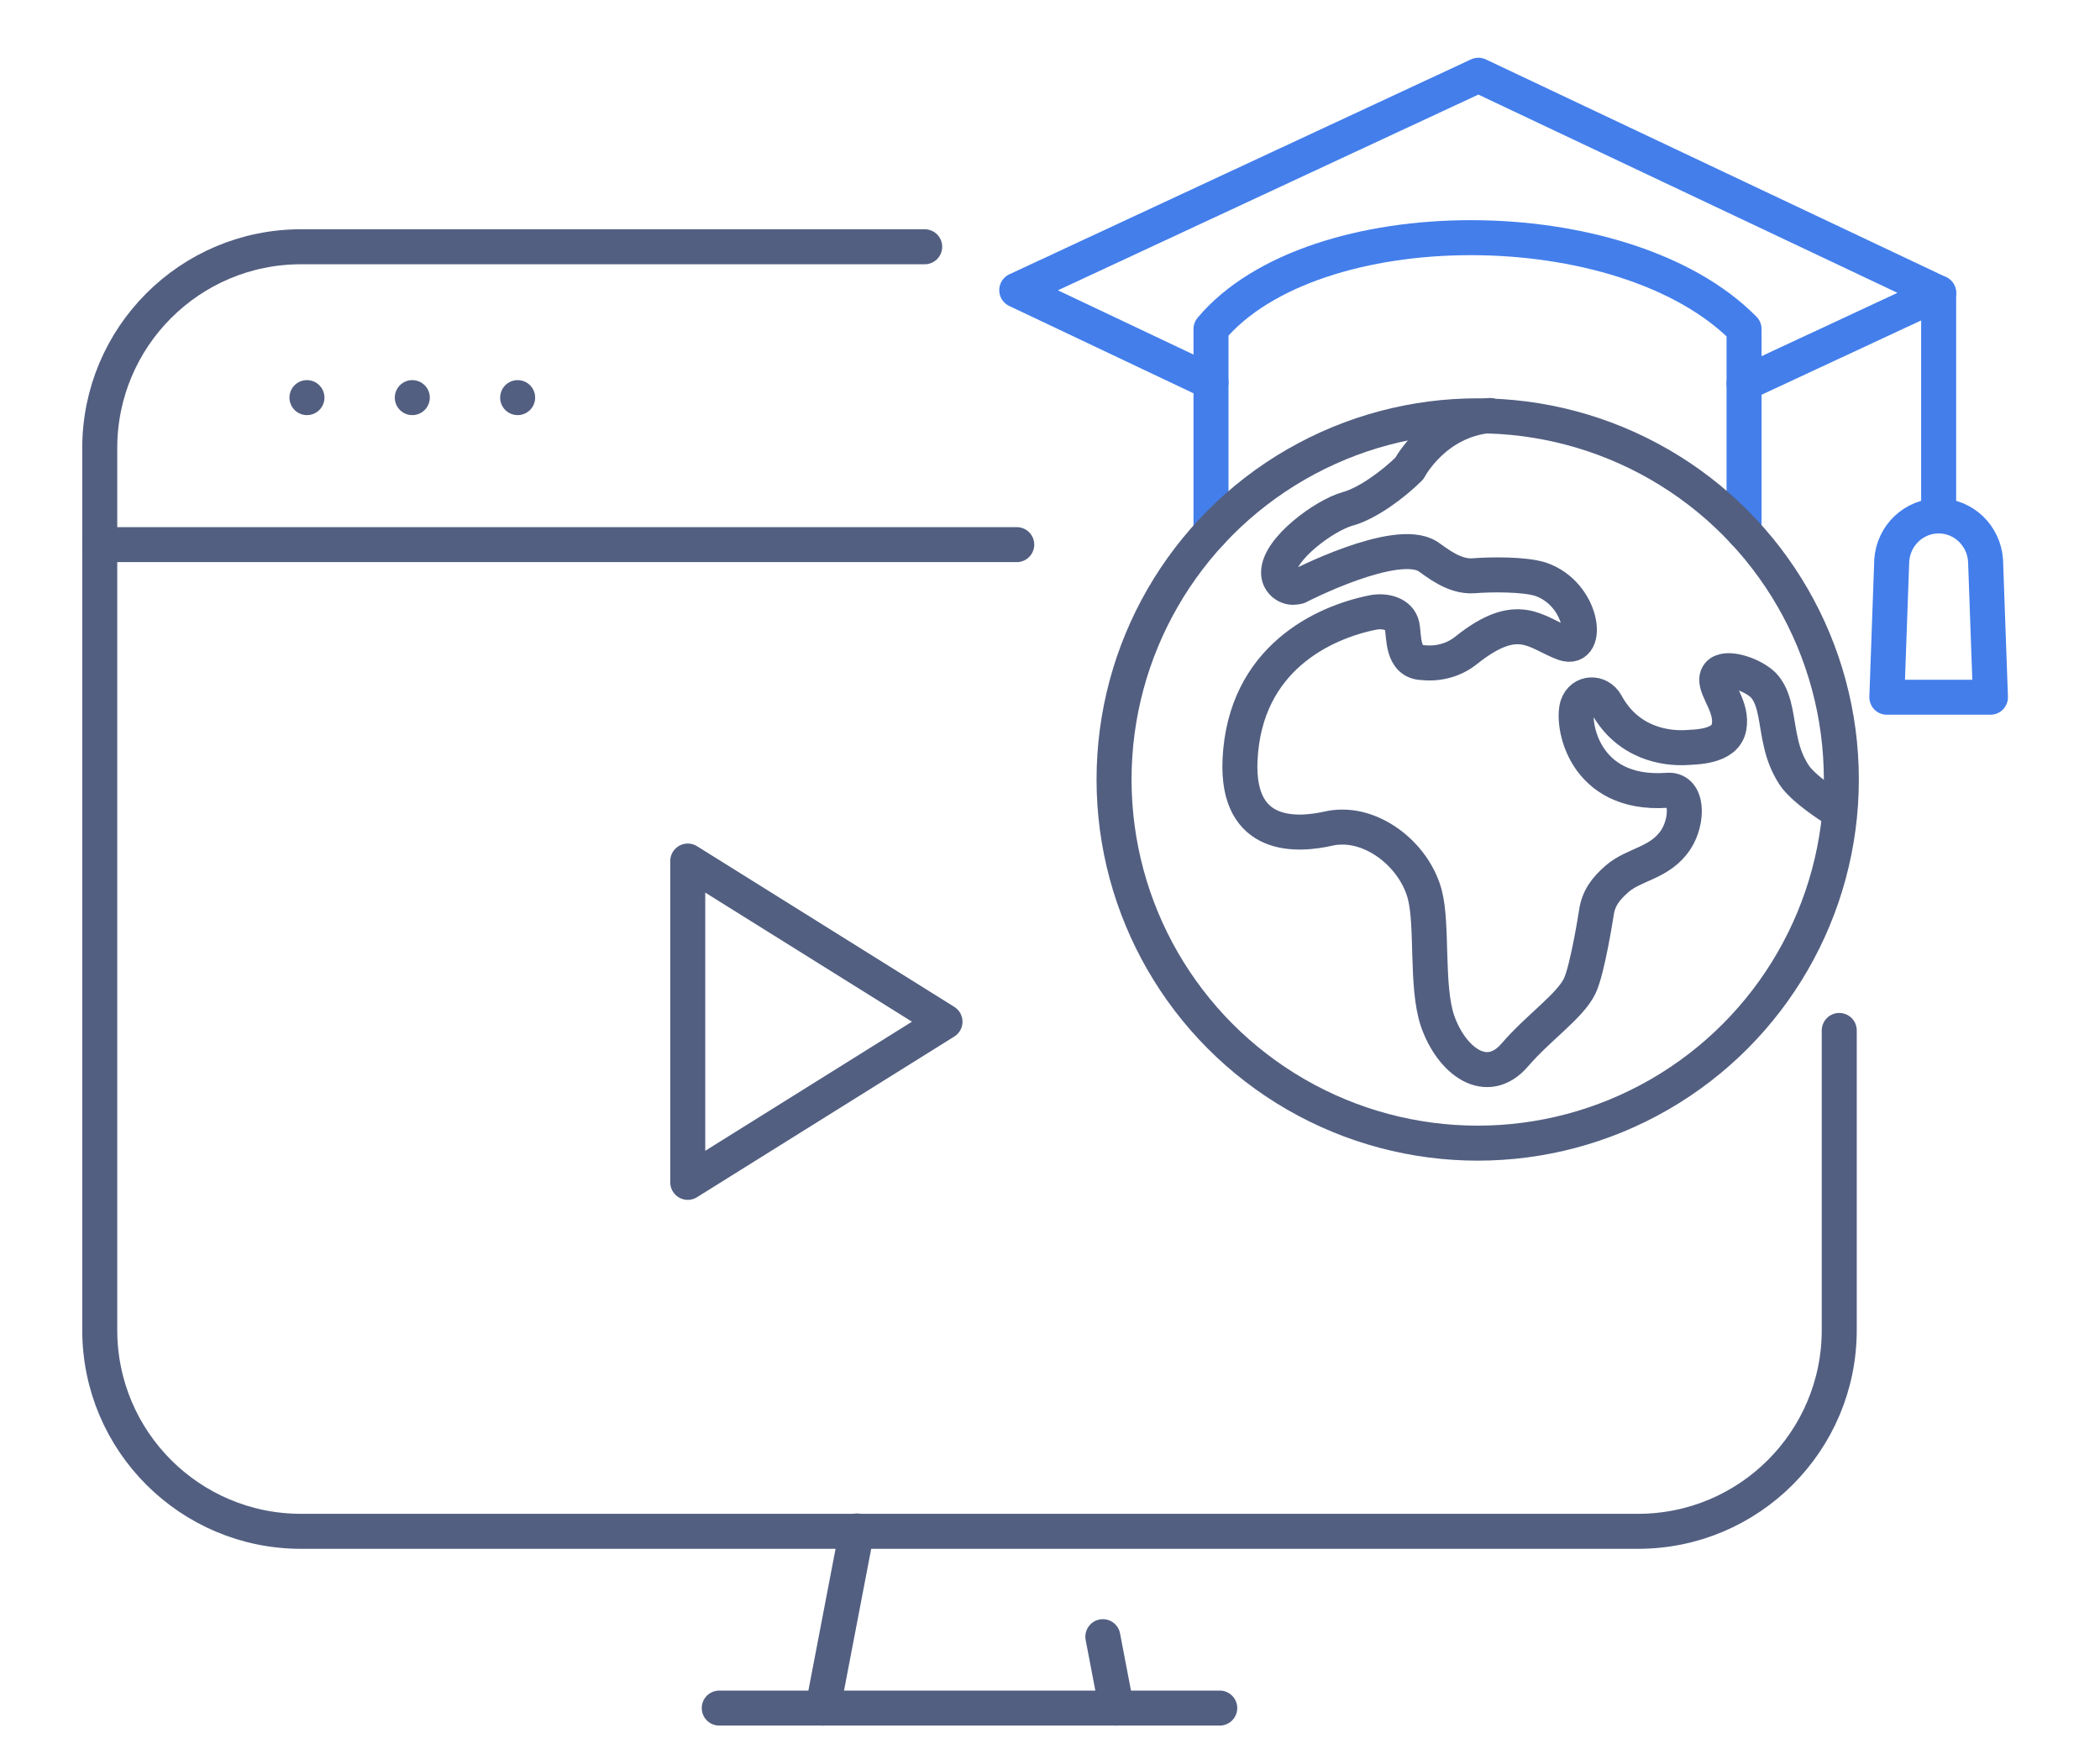 <svg xmlns="http://www.w3.org/2000/svg" xmlns:xlink="http://www.w3.org/1999/xlink" id="&#x56FE;&#x5C42;_1" x="0px" y="0px" viewBox="0 0 600 501" style="enable-background:new 0 0 600 501;" xml:space="preserve"><style type="text/css">	.st0{fill:none;stroke:#525F81;stroke-width:10;stroke-linecap:round;stroke-linejoin:round;stroke-miterlimit:7.111;}	.st1{fill:none;stroke:#437EEB;stroke-width:10;stroke-linecap:round;stroke-linejoin:round;stroke-miterlimit:13.333;}</style><g>	<path class="st0" d="M525.5,294.4V380c0,31.7-25.7,57.5-57.5,57.5H86c-31.7,0-57.5-25.7-57.5-57.5V128c0-31.7,25.7-57.5,57.5-57.5  h178.2"></path>	<line class="st0" x1="28.5" y1="155.6" x2="290.5" y2="155.6"></line>	<g>		<line class="st0" x1="87.7" y1="113.6" x2="87.7" y2="113.6"></line>		<line class="st0" x1="117.8" y1="113.6" x2="117.8" y2="113.6"></line>		<line class="st0" x1="147.9" y1="113.6" x2="147.9" y2="113.6"></line>	</g>	<line class="st0" x1="205.5" y1="488" x2="348.5" y2="488"></line>	<g>		<line class="st0" x1="235.1" y1="488" x2="244.8" y2="437.4"></line>		<line class="st0" x1="319" y1="488" x2="315.1" y2="467.6"></line>	</g>	<g>		<g>			<path class="st1" d="M498.3,152V94C464,59.2,375.2,59.2,346,94v58.1"></path>			<polyline class="st1" points="498.3,109.6 553.9,83.7 422.4,21.5 290.5,82.9 346,109.2    "></polyline>			<line class="st1" x1="553.9" y1="83.7" x2="553.9" y2="147.3"></line>			<path class="st1" d="M568.7,199.2h-29.6l1.4-39.1c0.5-7.2,6.4-12.7,13.4-12.7l0,0c7.1,0,12.9,5.6,13.4,12.7L568.7,199.2z"></path>		</g>		<g>			<g>				<ellipse class="st0" cx="422.2" cy="222.7" rx="103.9" ry="103.9"></ellipse>				<path class="st0" d="M523.9,230.9L523.9,230.9c-0.5-0.3-8.7-5.5-11.3-9.5c-1.9-2.9-3-5.9-3.7-8.9c-1.5-6.2-1.4-12.2-4.6-16.2     c-2.3-2.9-9.2-5.6-12.2-4.4c-0.9,0.3-1.5,1-1.6,2.1c-0.2,3.3,4.6,8.1,3.5,13.8c-1.1,5.8-9.8,5.6-12.7,5.8     c-5.3,0.2-16.2-1.1-22.4-12.5c-2-3.6-6.9-3.4-8.2,0.5c-1.7,5.1,1.7,25.8,25.5,24.2c6.2-0.7,6.2,8.6,2.6,14.1     c-4.5,6.8-11.9,6.9-16.8,11.2c-3.2,2.8-5.3,5.5-5.9,9.7c0,0-2.5,16.3-4.8,21c-2.9,5.8-11.6,11.6-18.5,19.6     c-8,9.3-18.1,1.8-22.1-9.8c-3.3-9.9-1.3-27.1-3.6-36c-2.8-10.6-13.3-19.3-23.5-19.3c-1.3,0-2.6,0.1-3.9,0.4     c-8.8,2-26.5,3.4-25.4-19.7c1.4-28.9,23.9-39.2,37.9-42c3.4-0.7,7.7,0.3,8.4,3.8c0.6,2.9-0.1,10.5,6,10.5c0,0,6.6,1.1,12.3-3.5     c15-12,20-4.9,28-2c7.4,2.6,5.5-14.1-6.7-18.3c-4.6-1.5-14.4-1.4-19.2-1c-5.6,0.4-10.6-3.9-13-5.5c-9.1-5.9-37.1,8.6-37.1,8.6     c-0.5,0.1-0.9,0.2-1.4,0.2c-2.2,0-4.2-1.8-4.2-4.2c0-6.8,13.2-16.4,19.7-18.2c5.6-1.5,13.1-7,17.7-11.6c0,0,7.1-13.7,23-15.1"></path>			</g>		</g>	</g></g><polygon class="st0" points="196.5,246 196.5,337.8 270,291.9 "></polygon></svg>